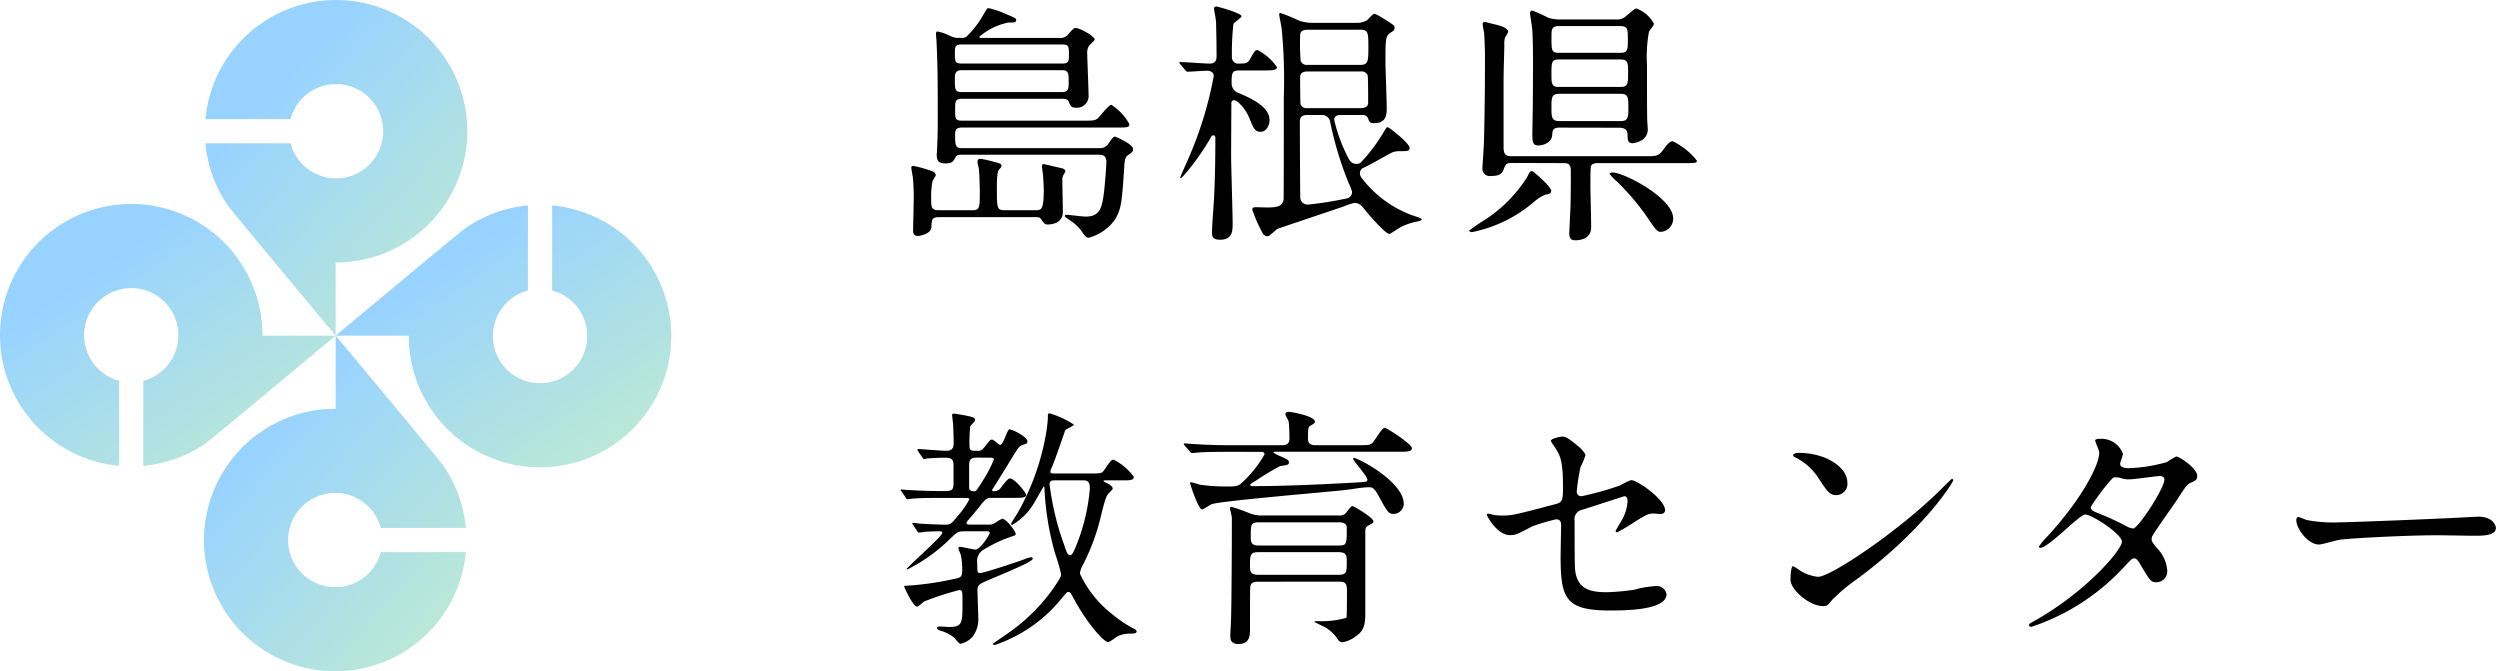 <svg xmlns="http://www.w3.org/2000/svg" xmlns:xlink="http://www.w3.org/1999/xlink" width="216" height="58" viewBox="0 0 216 58">
  <rect x="0" y="0" width="216" height="58" fill="#808080" stroke="none"/>
  <defs>
    <linearGradient id="linear-gradient" y1="0.5" x2="1" y2="1.655" gradientUnits="objectBoundingBox">
      <stop offset="0" stop-color="#98d3ff"/>
      <stop offset="1" stop-color="#d5f8b7"/>
    </linearGradient>
    <clipPath id="clip-logo_pc">
      <rect width="216" height="58"/>
    </clipPath>
  </defs>
  <g id="logo_pc" clip-path="url(#clip-logo_pc)">
    <rect width="216" height="58" fill="#fff"/>
    <g id="グループ_15089" data-name="グループ 15089" transform="translate(-46 -50)">
      <path id="パス_4688" data-name="パス 4688" d="M17.82-5.632c.374,0,.77,0,.77.638,0,.352-.11,1.76-.2,2.552C18.216-.968,18-.286,16.786-.286c-.264,0-1.408-.154-1.65-.154-.066,0-.132,0-.132.11s.616.462.7.55a3.4,3.4,0,0,1,.9.99c.154.2.286.33.462.33A4.1,4.1,0,0,0,19.36-.066c.528-.946.572-1.386.792-4.774.044-.506.154-.66.33-.77.33-.22.418-.308.418-.506,0-.44-1.518-1.078-1.562-1.078-.154,0-.242.154-.506.506A.871.871,0,0,1,18-6.2H6.182c-.616,0-.66-.154-.66-1.166,0-.418.088-.616.638-.616H19.426c1.034,0,1.144,0,1.144-.308a4.644,4.644,0,0,0-1.54-1.65c-.264,0-.99,1.012-1.188,1.166-.242.2-.44.2-1.3.2H6.138c-.616,0-.616-.176-.616-.968,0-.726.022-.924.616-.924h8.646c.33,0,.484.066.55.242.154.374.22.528.594.528a1.018,1.018,0,0,0,1.122-1.144c0-.55-.11-2.992-.11-3.476a1.213,1.213,0,0,1,.132-.7c.066-.11.506-.462.506-.572,0-.286-1.276-.99-1.628-.99-.176,0-.22.044-.638.528a.874.874,0,0,1-.77.33h-6.6c-.242,0-.33,0-.33-.11A5.642,5.642,0,0,1,10.1-17.05c.506,0,.7,0,.7-.2,0-.176-.088-.2-.968-.572A7.191,7.191,0,0,0,8.4-18.3c-.11,0-.154.088-.528.726a8.315,8.315,0,0,1-1.342,1.716c-.176.132-.22.132-.7.132a1.555,1.555,0,0,1-.748-.176A4.1,4.1,0,0,0,4-16.28c-.11,0-.132.132-.132.2,0,.088.044.528.044.616.11,2.024.11,4.29.11,6.336,0,1.584,0,1.65-.066,3.146,0,.088-.022.286-.022.352,0,.484.132.748.748.748.594,0,.66-.154.88-.528.11-.22.286-.22.55-.22Zm-3.014-9.526c.55,0,.55.22.55.9,0,.484,0,.748-.55.748H6.05c-.55,0-.55-.242-.55-.858,0-.528,0-.792.55-.792Zm-.022,2.222c.55,0,.55.308.55,1.056,0,.484,0,.836-.572.836H6.138c-.638,0-.638-.22-.638-1.078,0-.44,0-.814.572-.814ZM4.136-.836c-.66,0-.682-.264-.682-.9a7.272,7.272,0,0,1,.11-1.584c.022-.11.286-.462.286-.55a.38.38,0,0,0-.242-.308,9.6,9.6,0,0,0-1.694-.484c-.044,0-.176,0-.176.132,0,.11.066.462.132.858A18.084,18.084,0,0,1,1.936-1.32c0,.33-.044,1.958-.044,2.2,0,.264.044.506.44.506.088,0,1.122-.154,1.144-.77.022-.66.044-.858.682-.858h8.206c.352,0,.484.022.55.132.308.44.352.506.616.506.154,0,1.3-.022,1.3-1.078,0-.44-.044-2.354-.044-2.728a.869.869,0,0,1,.088-.462,1.206,1.206,0,0,0,.176-.33c0-.132-.176-.242-.308-.264-.506-.11-1.5-.352-1.562-.352-.132,0-.154.044-.154.2,0,.132.066.462.088.748.022.308.066.858.066,1.232,0,1.8-.2,1.8-.748,1.8H9.856c-.726,0-.726-.11-.726-2.024,0-.4,0-1.3.2-1.5.154-.154.2-.242.2-.308,0-.2-.22-.242-.748-.374A9.13,9.13,0,0,0,7.722-5.28c-.176,0-.264.066-.264.264,0,.154.088.374.132.748.022.132.066,1.562.066,1.694,0,1.562,0,1.738-.682,1.738ZM40.744-9.064a.451.451,0,0,1,.44.264c.154.374.176.44.572.44,1.056,0,1.056-.814,1.056-1.342,0-.638-.11-3.432-.11-4,0-2.178.022-2.2.594-2.574a.369.369,0,0,0,.2-.308c0-.2-.088-.242-.374-.44-1.1-.7-1.232-.77-1.408-.77-.132,0-.506.484-.616.55a1.746,1.746,0,0,1-.946.22H36.52a3.676,3.676,0,0,1-1.3-.2,13.767,13.767,0,0,0-1.606-.66c-.088,0-.088.088-.088.132,0,.2.22,1.122.22,1.32a46.284,46.284,0,0,1,.176,5.83c0,2.222,0,8.778-.022,8.866-.11.638-.726.66-1.452.66-.132,0-.836-.022-.924-.022-.132,0-.33,0-.33.2a12.574,12.574,0,0,0,.924,2.09.505.505,0,0,0,.4.22c.176,0,.726-.572.858-.638.088-.044,4.818-1.628,5.72-1.936a5.689,5.689,0,0,1,.924-.308.918.918,0,0,1,.726.374c.352.44,1.914,2.31,2.31,2.31A5.132,5.132,0,0,0,43.67.836a4.893,4.893,0,0,1,1.8-.7c.088-.022.374-.088.374-.176,0-.066-.242-.154-.352-.2a9.665,9.665,0,0,1-4.862-3.41.635.635,0,0,1-.132-.374.5.5,0,0,1,.374-.506c.4-.176,2.024-1.1,2.354-1.276a1.657,1.657,0,0,1,.638-.132c.726,0,.924,0,.924-.286,0-.4-1.76-1.782-1.892-1.782-.11,0-.132.066-.4.506a14.49,14.49,0,0,1-1.914,2.53.5.5,0,0,1-.374.132c-.506,0-.66-.352-1.034-1.166a13.771,13.771,0,0,1-.9-2.64c0-.286.22-.418.506-.418ZM35.97-9.658a.558.558,0,0,1-.594-.308c-.044-.11-.044-2.09-.044-2.376,0-.11,0-.484.638-.484h4.6a.561.561,0,0,1,.594.33c.044.088.044,2,.044,2.376,0,.088,0,.462-.638.462Zm4.576-6.776c.682,0,.682.308.682,1.54,0,1.166-.022,1.5-.682,1.5H35.992a.574.574,0,0,1-.616-.33,20.493,20.493,0,0,1-.044-2.222c0-.132,0-.484.66-.484Zm-3.388,7.37a.712.712,0,0,1,.77.594,30.067,30.067,0,0,0,1.584,5.258,5.618,5.618,0,0,1,.308.77.569.569,0,0,1-.4.572,30.009,30.009,0,0,1-3.454.55.642.642,0,0,1-.616-.528c-.022-.11-.044-6.028-.044-6.666,0-.55.484-.55.66-.55Zm-4.994-3.85c.682,0,1.166,0,1.166-.286a4.692,4.692,0,0,0-1.672-1.474c-.2,0-.264.066-.66.792-.2.352-.374.374-.924.374a.551.551,0,0,1-.638-.616,22.611,22.611,0,0,1,.132-2.816c.088-.132.7-.528.7-.66,0-.264-2.068-.836-2.156-.836-.132,0-.22.044-.22.2,0,.066.176.968.176,1.144.022.968.044,1.98.044,2.926,0,.22,0,.66-.594.66-.4,0-2.178-.132-2.552-.132-.022,0-.066,0-.066.044s0,.044.088.154l.418.506c.066.066.132.132.2.132.176,0,1.43-.088,1.672-.088.484,0,.594.286.594.44A32.5,32.5,0,0,1,25.85-5.7c-.132.33-.88,1.958-.88,2.046,0,.2.352-.242.66-.594a22.006,22.006,0,0,0,1.98-2.86c.044-.11.11-.2.22-.2a.189.189,0,0,1,.176.176c0,1.98-.022,3.256-.11,5.214-.044.836-.176,2.288-.176,3.014,0,.308.022.616.7.616C29.5,1.716,29.5.9,29.5.33c0-.924-.132-5.038-.132-5.874,0-.726.022-3.916.022-4.576a.225.225,0,0,1,.242-.22c.264,0,.946.66,1.32,1.562.352.88.484,1.166.968,1.166s.77-.55.77-1.012c0-1.056-1.32-1.782-2.706-2.354a.868.868,0,0,1-.572-.748c0-.946,0-1.188.682-1.188Zm30.69,4.95c.264,0,.77,0,.77.638,0,.374,0,.7.44.7A1.833,1.833,0,0,0,65.01-7a1.081,1.081,0,0,0,.352-.924c0-.132-.044-.572-.044-.792C65.3-9.328,65.3-12.32,65.3-13.4a11.833,11.833,0,0,1,.176-2.882c.308-.418.418-.528.418-.682a2.824,2.824,0,0,0-1.5-1.3c-.132,0-.2.066-.858.616a1.175,1.175,0,0,1-.946.33H57.838a3.3,3.3,0,0,1-1.078-.154,13.519,13.519,0,0,0-1.364-.616.2.2,0,0,0-.2.22c0,.11.11.792.154,1.078.154,1.1.088,5.038.088,6.556,0,.462-.044,2.486-.044,2.9,0,.682.088.9.528.9.484,0,1.144-.286,1.188-.88.022-.44.066-.66.638-.66Zm.132-5.9c.682,0,.682.308.682,1.144,0,.88,0,1.232-.616,1.232H57.64c-.594,0-.594-.374-.594-1.012,0-1.166,0-1.364.682-1.364Zm-5.3-.572c-.638,0-.638-.2-.638-1.342,0-.66,0-.968.638-.968h5.3c.66,0,.66.264.66,1.122,0,.924,0,1.188-.66,1.188Zm5.368,3.542c.638,0,.638.374.638,1.188,0,.77,0,1.166-.638,1.166H57.728c-.682,0-.682-.352-.682-1.21,0-.748,0-1.144.638-1.144ZM58.124-4.906c.2,0,.594,0,.594.594,0,1.364,0,1.672-.022,2.948,0,.4-.11,2.178-.11,2.53,0,.418.132.594.528.594.726,0,1.364-.33,1.364-1.1,0-.572-.066-3.1-.066-3.63,0-.484,0-1.5.044-1.65.066-.264.418-.286.572-.286H68.4c1.1,0,1.21,0,1.21-.22A6.015,6.015,0,0,0,67.518-6.8c-.264,0-.55.374-.77.682-.44.616-.638.616-1.54.616H53.636c-.484,0-.726-.088-.726-.77v-5.984c0-.44.066-2.706.066-2.838a1.846,1.846,0,0,1,.066-.682,2.475,2.475,0,0,0,.264-.462c0-.308-.528-.506-1.078-.638-.2-.044-.858-.22-.924-.22-.11,0-.2.044-.2.176s.11.7.132.836c.066,1.188.066,1.914.066,1.98,0,.968,0,4.048-.088,7.3,0,.374-.132,2.134-.132,2.31a.635.635,0,0,0,.726.7c.9,0,1.012-.286,1.166-.726.154-.4.308-.4.77-.4Zm-2.662.726c-.066-.044-.11-.022-.176-.022s-.11,0-.33.484A12.082,12.082,0,0,1,51.282,0,15.157,15.157,0,0,0,49.94.924c0,.066.11.132.242.132a11.819,11.819,0,0,0,5.412-2.662,3.327,3.327,0,0,1,.924-.572c.352-.066.506-.11.506-.33C57.024-2.882,55.528-4.136,55.462-4.18Zm6.886.088c-.066,0-.286,0-.286.11a5.62,5.62,0,0,0,.726.748,20.918,20.918,0,0,1,2.464,2.9c.836,1.232.924,1.364,1.254,1.364A1.137,1.137,0,0,0,67.562-.132C67.562-1.892,63.316-4.092,62.348-4.092ZM8.03,26.9c.352,0,.484,0,.484.154,0,.11-.792,1.43-1.254,1.43-.132,0-1.21-.242-1.3-.242s-.154.044-.154.132.2.506.22.616a6.844,6.844,0,0,1,.11,1.232c0,.594-.088.682-.682.792a25.479,25.479,0,0,1-4.158.594c-.11,0-.176,0-.176.066,0,.022.748,1.738,1.122,1.738.11,0,.506-.374.594-.44a25.382,25.382,0,0,1,3.036-.99c.286,0,.286.11.286,1.078,0,1.8,0,2.112-1.21,2.112-.088,0-.572-.044-.66-.044-.11,0-.33.022-.33.132,0,.132.242.22.33.242a3.224,3.224,0,0,1,1.122.572c.088.066.44.55.572.55a1.956,1.956,0,0,0,1.034-.594,2.45,2.45,0,0,0,.506-1.65c0-.33-.066-1.98-.066-2.354,0-.506.11-.55,1.188-1.012,3.058-1.276,3.586-1.584,3.586-1.76a.124.124,0,0,0-.132-.11,2.211,2.211,0,0,0-.594.176c-.572.22-3.5,1.188-3.806,1.188-.264,0-.264-.088-.264-.836a1.151,1.151,0,0,1,.638-1.232,11.825,11.825,0,0,1,2.442-1.122c.154-.044.242-.066.242-.2,0-.2-.814-1.3-1.166-1.3a3.819,3.819,0,0,0-.572.33.967.967,0,0,1-.682.176H6.886c-.242,0-.374,0-.374-.132a.419.419,0,0,1,.11-.22c.066-.066.506-.572.924-1.1.616-.77.682-.858,1.144-.858h2.024c.528,0,.946,0,.946-.264,0-.176-.99-1.408-1.386-1.408-.154,0-.22.066-.748.726a.73.73,0,0,1-.66.374c-.044,0-.154,0-.154-.11.4-.616,1.012-1.628,1.32-2.112.99-1.628,1.012-1.694,1.386-1.8.22-.066.352-.088.352-.286,0-.374-1.254-1.034-1.562-1.034-.176,0-.528,1.342-.792,1.342-.11,0-.572-.462-.7-.462-.154,0-.2.066-.594.572-.286.352-.374.4-.66.4-.572,0-.7,0-.7-.462a12.9,12.9,0,0,1,.066-1.65c.022-.088.418-.418.418-.528,0-.22-.176-.264-.528-.352-.2-.044-1.144-.22-1.3-.22-.066,0-.154,0-.154.11,0,.132.088.748.088.9.022.528.044.924.044,1.474,0,.286,0,.726-.616.726-.4,0-2.266-.154-2.442-.154a.058.058,0,0,0-.066.066A.34.34,0,0,0,2.332,20l.352.506c.066.11.088.154.154.154.044,0,.22-.044.264-.044a15.226,15.226,0,0,1,1.584-.066c.33,0,.7.022.7.616V22.68c0,.528-.044.748-.66.748H4.136c-.682,0-1.892-.044-2.6-.088-.088,0-.55-.044-.66-.044-.044,0-.066,0-.066.044,0,.022.022.044.088.132l.352.506c.044.11.088.154.154.154.044,0,.308-.044.374-.044.616-.066,1.87-.066,2.266-.066h2.42c.132,0,.286,0,.286.132a7.631,7.631,0,0,1-.968,1.386c-.572.7-.638.792-1.144.792-.44,0-1.892-.066-2.112-.088-.088,0-.528-.066-.638-.066-.044,0-.066.022-.066.044,0,.044.044.088.088.154l.33.506c.066.088.11.132.176.132a3.213,3.213,0,0,0,.484-.066c.418-.022.88-.044,1.276-.044.066,0,.242,0,.242.132,0,.308-3.08,2.992-3.08,3.124a.047.047,0,0,0,.044.044,14.456,14.456,0,0,0,3.74-2.684c.638-.594.638-.616,1.32-.616Zm.33-6.358c.33,0,.506,0,.506.176a11.967,11.967,0,0,1-1.144,2.112c-.352.55-.374.616-.572.616-.418,0-.418-.264-.418-.4v-1.87c0-.55.264-.638.682-.638Zm5.764,1.364c-.264,0-.374,0-.374-.154,0-.088.022-.132.2-.55.2-.462,1.012-2.816,1.078-3.014.066-.132.748-.374.748-.506a7.563,7.563,0,0,0-2.09-.968c-.154,0-.154.044-.154.506a14.625,14.625,0,0,1-.242,1.716A21.174,21.174,0,0,1,10.934,25.3c-.088.154-.572.88-.572.946a.1.1,0,0,0,.088.11,5.28,5.28,0,0,0,1.826-1.782c.154-.242.88-1.54.9-1.54.066,0,.066.132.066.2a24.607,24.607,0,0,0,.924,5.61,14.447,14.447,0,0,1,.506,1.738c0,.264-.066.352-.572,1.122a15.748,15.748,0,0,1-4.136,4.092c-.176.132-1.188.814-1.188.836,0,.088.132.088.2.088a12.6,12.6,0,0,0,5.72-3.982c.462-.55.484-.594.616-.594.154,0,.176.066.528.7,1.122,2.046,2.53,3.63,2.9,3.63.154,0,.726-.462.88-.528a2.6,2.6,0,0,1,1.166-.2c.132,0,.418-.022.418-.176s-.242-.264-.352-.308a11.031,11.031,0,0,1-1.8-1.232,9.406,9.406,0,0,1-2.75-3.476,1.976,1.976,0,0,1,.286-.792,18.748,18.748,0,0,0,1.606-4.488c.308-1.166.374-1.386.572-1.628.066-.066.374-.352.374-.44,0-.066-.066-.242-.462-.44-.286-.154-.33-.154-.33-.22,0-.044.066-.044.264-.044H20.02c.594,0,.946,0,.946-.308a4.9,4.9,0,0,0-1.738-1.474c-.22,0-.264.088-.77.814-.242.374-.33.374-1.144.374Zm2.4.594c.418,0,.638.066.638.726a16.878,16.878,0,0,1-1.034,4.554c-.132.352-.44,1.188-.638,1.188-.264,0-.352-.286-.55-.9a23.536,23.536,0,0,1-1.254-5.214c0-.308.154-.352.462-.352Zm22.154,3.63c.176,0,.682,0,.682.484,0,1.386,0,1.518-.682,1.518h-6.93c-.682,0-.682-.33-.682-.814,0-.946,0-1.188.682-1.188Zm0,5.126c.528,0,.7.11.7.77,0,.176,0,2.266-.044,2.354a7.885,7.885,0,0,1-2.486.286c-.11,0-.286,0-.286.066,0,.022.814.4.968.484a3.289,3.289,0,0,1,1.078,1.056.432.432,0,0,0,.374.22,2.484,2.484,0,0,0,1.144-.506c.594-.4.836-.814.836-1.914v-7.15c0-.33.088-.418.286-.528.374-.2.418-.22.418-.352,0-.308-1.694-1.32-1.826-1.32s-.506.55-.594.638a.763.763,0,0,1-.594.176H32.076a2.878,2.878,0,0,1-1.188-.22,13.959,13.959,0,0,0-1.5-.528c-.11,0-.11.11-.11.154,0,.11.132.616.154.726v.682c0,1.848-.022,6.358-.066,8.03,0,.22-.066,1.3-.066,1.518,0,.264,0,.748.682.748C31,36.65,31,35.88,31,35.308c0-1.21,0-3.542.022-3.608.066-.374.308-.44.66-.44Zm-6.952-.594c-.7,0-.726-.286-.726-.792,0-.9,0-1.166.748-1.166h6.886c.726,0,.726.33.726.814,0,.924,0,1.144-.726,1.144ZM31.9,20.04c.154,0,.352,0,.352.22a9.8,9.8,0,0,1-1.65,2.156c-.572.594-.638.616-1.584.616a16.36,16.36,0,0,1-2.354-.154,7.863,7.863,0,0,0-.77-.22c-.066,0-.066.088-.066.132,0,.022.7,2.222,1.034,2.222.132,0,.7-.418.858-.462,1.144-.308,9.658-1.012,11.484-1.21.572-.066,1.5-.242,2.068-.242.22,0,.44,0,.814.7.792,1.452.88,1.606,1.342,1.606a.905.905,0,0,0,.858-.858c0-1.936-3.96-3.982-4.312-3.982a.058.058,0,0,0-.066.066c0,.176,1.232,1.518,1.232,1.8,0,.22-.088.2-1.056.264-1.716.088-5.456.308-8.866.308-.044,0-.2,0-.2-.132,0-.066.418-.286.506-.352a20.943,20.943,0,0,1,2.09-1.254c.66-.088.748-.11.748-.33,0-.132-.066-.22-.66-.484a3.662,3.662,0,0,1-.66-.33c0-.088.044-.088.22-.088h10.56c.748,0,1.166,0,1.166-.308,0-.352-2.156-1.76-2.354-1.76-.242,0-.858,1.122-1.056,1.3-.22.2-.308.2-1.254.2h-3.7c-.528,0-.616-.286-.616-.594,0-.968.066-1.012.2-1.078.286-.176.4-.242.4-.352,0-.506-2.09-.858-2.244-.858-.242,0-.308.11-.308.2,0,.11.286.55.286.66.044.286.066,1.1.066,1.386,0,.242,0,.638-.616.638H29.348c-1.034,0-1.936-.022-3.014-.088-.154,0-.814-.066-.968-.066-.066,0-.088.022-.088.044,0,.044.044.088.088.154l.44.506c.066.088.11.132.2.132.066,0,.374-.044.462-.044.2-.022.836-.066,2.772-.066Zm19.69,5.346c-.044,0-.132.022-.132.088,0,.088.88,1.76,2,1.76.484,0,.616-.066,1.914-.748a16.034,16.034,0,0,1,2.068-.616c.308,0,.44.154.44.506,0,.374-.044,2.288-.044,2.728,0,3.652.462,4.642,4.268,4.642,1.188,0,4.884,0,4.884-1.408a.852.852,0,0,0-.924-.7,8.289,8.289,0,0,0-1.826.308,18.661,18.661,0,0,1-2.42.22c-1.32,0-2.552-.2-2.728-1.936-.044-.418-.044-2.4-.044-4.246a.826.826,0,0,1,.682-.946c.286-.088,3.586-1.166,3.63-1.166.242,0,.264.308.264.44a3.77,3.77,0,0,1-.616,1.826c-.044.088-.418.7-.418.726a.127.127,0,0,0,.132.132,18.281,18.281,0,0,0,1.65-.99c.792-.484,1.034-.638,1.5-.638.088,0,.506.044.594.044.286,0,.4-.176.4-.33,0-.9-2.354-2.6-2.948-2.6a6.238,6.238,0,0,0-.946.462,26.661,26.661,0,0,1-3.3.924.388.388,0,0,1-.44-.418,18.385,18.385,0,0,1,.33-2.112,6.686,6.686,0,0,0,.418-.99c0-.22-.4-.594-.462-.66-1.012-.858-1.254-.968-1.518-.968-.2,0-1.012.176-1.012.374a4.382,4.382,0,0,0,.264.418c.528.792.792,1.166.792,3.542,0,1.166-.044,1.342-.638,1.5-3.344.88-3.718.99-4.6.99a4.879,4.879,0,0,1-.814-.066A1.286,1.286,0,0,0,51.59,25.386ZM82.61,22.68c0-1.3-1.848-2.552-4.2-2.552-.308,0-.484.11-.484.2s.11.154.2.2a4.955,4.955,0,0,1,2,1.8c.726,1.1.946,1.452,1.54,1.452A.972.972,0,0,0,82.61,22.68Zm9.152-.2a.141.141,0,0,0-.11-.11c-.044,0-.66.616-1.012.968-3.652,3.608-9.482,7.5-10.56,7.5a3.641,3.641,0,0,1-1.5-.506,5.477,5.477,0,0,0-.66-.418c-.2,0-.22,1.012-.22,1.166,0,.88,1.628,2.288,2.816,2.288.33,0,.374-.044.792-.55a15.363,15.363,0,0,1,2.156-1.8C89.188,26.794,91.762,22.68,91.762,22.482ZM98.32,34.956c-.044.2.154.2.2.2a18.991,18.991,0,0,0,8.118-5.3c.44-.462.572-.616.77-.616.22,0,.462.418.506.506.836,1.408.924,1.562,1.386,1.562a.947.947,0,0,0,.946-1.056,3.071,3.071,0,0,0-.924-1.936c-.4-.506-.418-.55-.418-.748,0-.176.044-.242.242-.55.264-.44,1.76-2.53,2.068-3.014.66-1.034.748-1.144,1.078-1.3.4-.176.55-.242.55-.572,0-.7-1.584-1.694-1.8-1.694a5.277,5.277,0,0,0-.814.484,13.476,13.476,0,0,1-3.3.528c-.286,0-.748-.044-.748-.374,0-.132.242-.726.242-.858a1.963,1.963,0,0,0-1.98-1.3c-.132,0-.418,0-.418.132,0,.154.352.858.352,1.034,0,1.254-1.8,4.356-4.422,7.194a7.219,7.219,0,0,0-.792.946.1.1,0,0,0,.11.11c.726,0,3.388-2.882,3.894-2.882.55,0,3.168,1.672,3.168,2.354s-3.014,4.268-7.524,6.82C98.386,34.868,98.342,34.868,98.32,34.956Zm9-8.294a1.241,1.241,0,0,1-.506-.154,24.54,24.54,0,0,0-2.42-1.122c-.55-.22-.748-.286-.748-.594a18,18,0,0,1,1.87-2.464.346.346,0,0,1,.264-.088,1.479,1.479,0,0,1,.528.088,2,2,0,0,0,.66.088c.4,0,2.332-.286,2.662-.286.154,0,.374.066.374.308C110,23.186,107.8,26.574,107.318,26.662Zm17.688-.528a11.981,11.981,0,0,1-2.684-.2c-.11-.022-.638-.264-.748-.264s-.176.132-.176.264c0,.748,1.012,2.112,1.958,2.112.264,0,1.452-.352,1.716-.4.528-.11,5.566-.4,8.6-.4.44,0,2.64.044,3.146.044.924,0,1.826-.066,1.826-.682,0-.154-.2-.968-1.54-.968-.11,0-.352.022-.484.022C133.41,25.848,125.732,26.134,125.006,26.134Z" transform="translate(123 69)"/>
      <g id="グループ_14972" data-name="グループ 14972" transform="translate(46 50)">
        <path id="パス_4422" data-name="パス 4422" d="M47.945,0A11.336,11.336,0,0,0,36.657,10.292h7.351a4.073,4.073,0,1,1,0,2.092H36.657a11.277,11.277,0,0,0,1.957,5.394h0l.012.014C38.993,18.325,47.908,29,47.908,29V22.676h.037A11.338,11.338,0,1,0,47.945,0" transform="translate(-18.908 0)" fill="url(#linear-gradient)"/>
        <path id="パス_4423" data-name="パス 4423" d="M0,47.739A11.338,11.338,0,0,0,10.292,59.028V51.676a4.073,4.073,0,1,1,2.092,0v7.351a11.277,11.277,0,0,0,5.393-1.958v0l.015-.012C18.325,56.69,29,47.776,29,47.776H22.676c0-.012,0-.025,0-.037A11.338,11.338,0,0,0,0,47.739" transform="translate(0 -18.776)" fill="url(#linear-gradient)"/>
        <path id="パス_4424" data-name="パス 4424" d="M47.74,88.894A11.338,11.338,0,0,0,59.028,78.6H51.676a4.072,4.072,0,1,1,0-2.091h7.352a11.29,11.29,0,0,0-1.957-5.394h0L57.06,71.1c-.368-.533-9.283-11.208-9.283-11.208v6.324H47.74a11.338,11.338,0,1,0,0,22.676" transform="translate(-18.776 -30.894)" fill="url(#linear-gradient)"/>
        <path id="パス_4425" data-name="パス 4425" d="M88.894,47.944A11.338,11.338,0,0,0,78.6,36.656v7.351a4.073,4.073,0,1,1-2.092,0V36.656a11.277,11.277,0,0,0-5.394,1.958v0l-.014.012c-.532.369-11.208,9.284-11.208,9.284h6.324c0,.012,0,.025,0,.037a11.338,11.338,0,1,0,22.677,0" transform="translate(-30.894 -18.908)" fill="url(#linear-gradient)"/>
      </g>
    </g>
  </g>
</svg>
